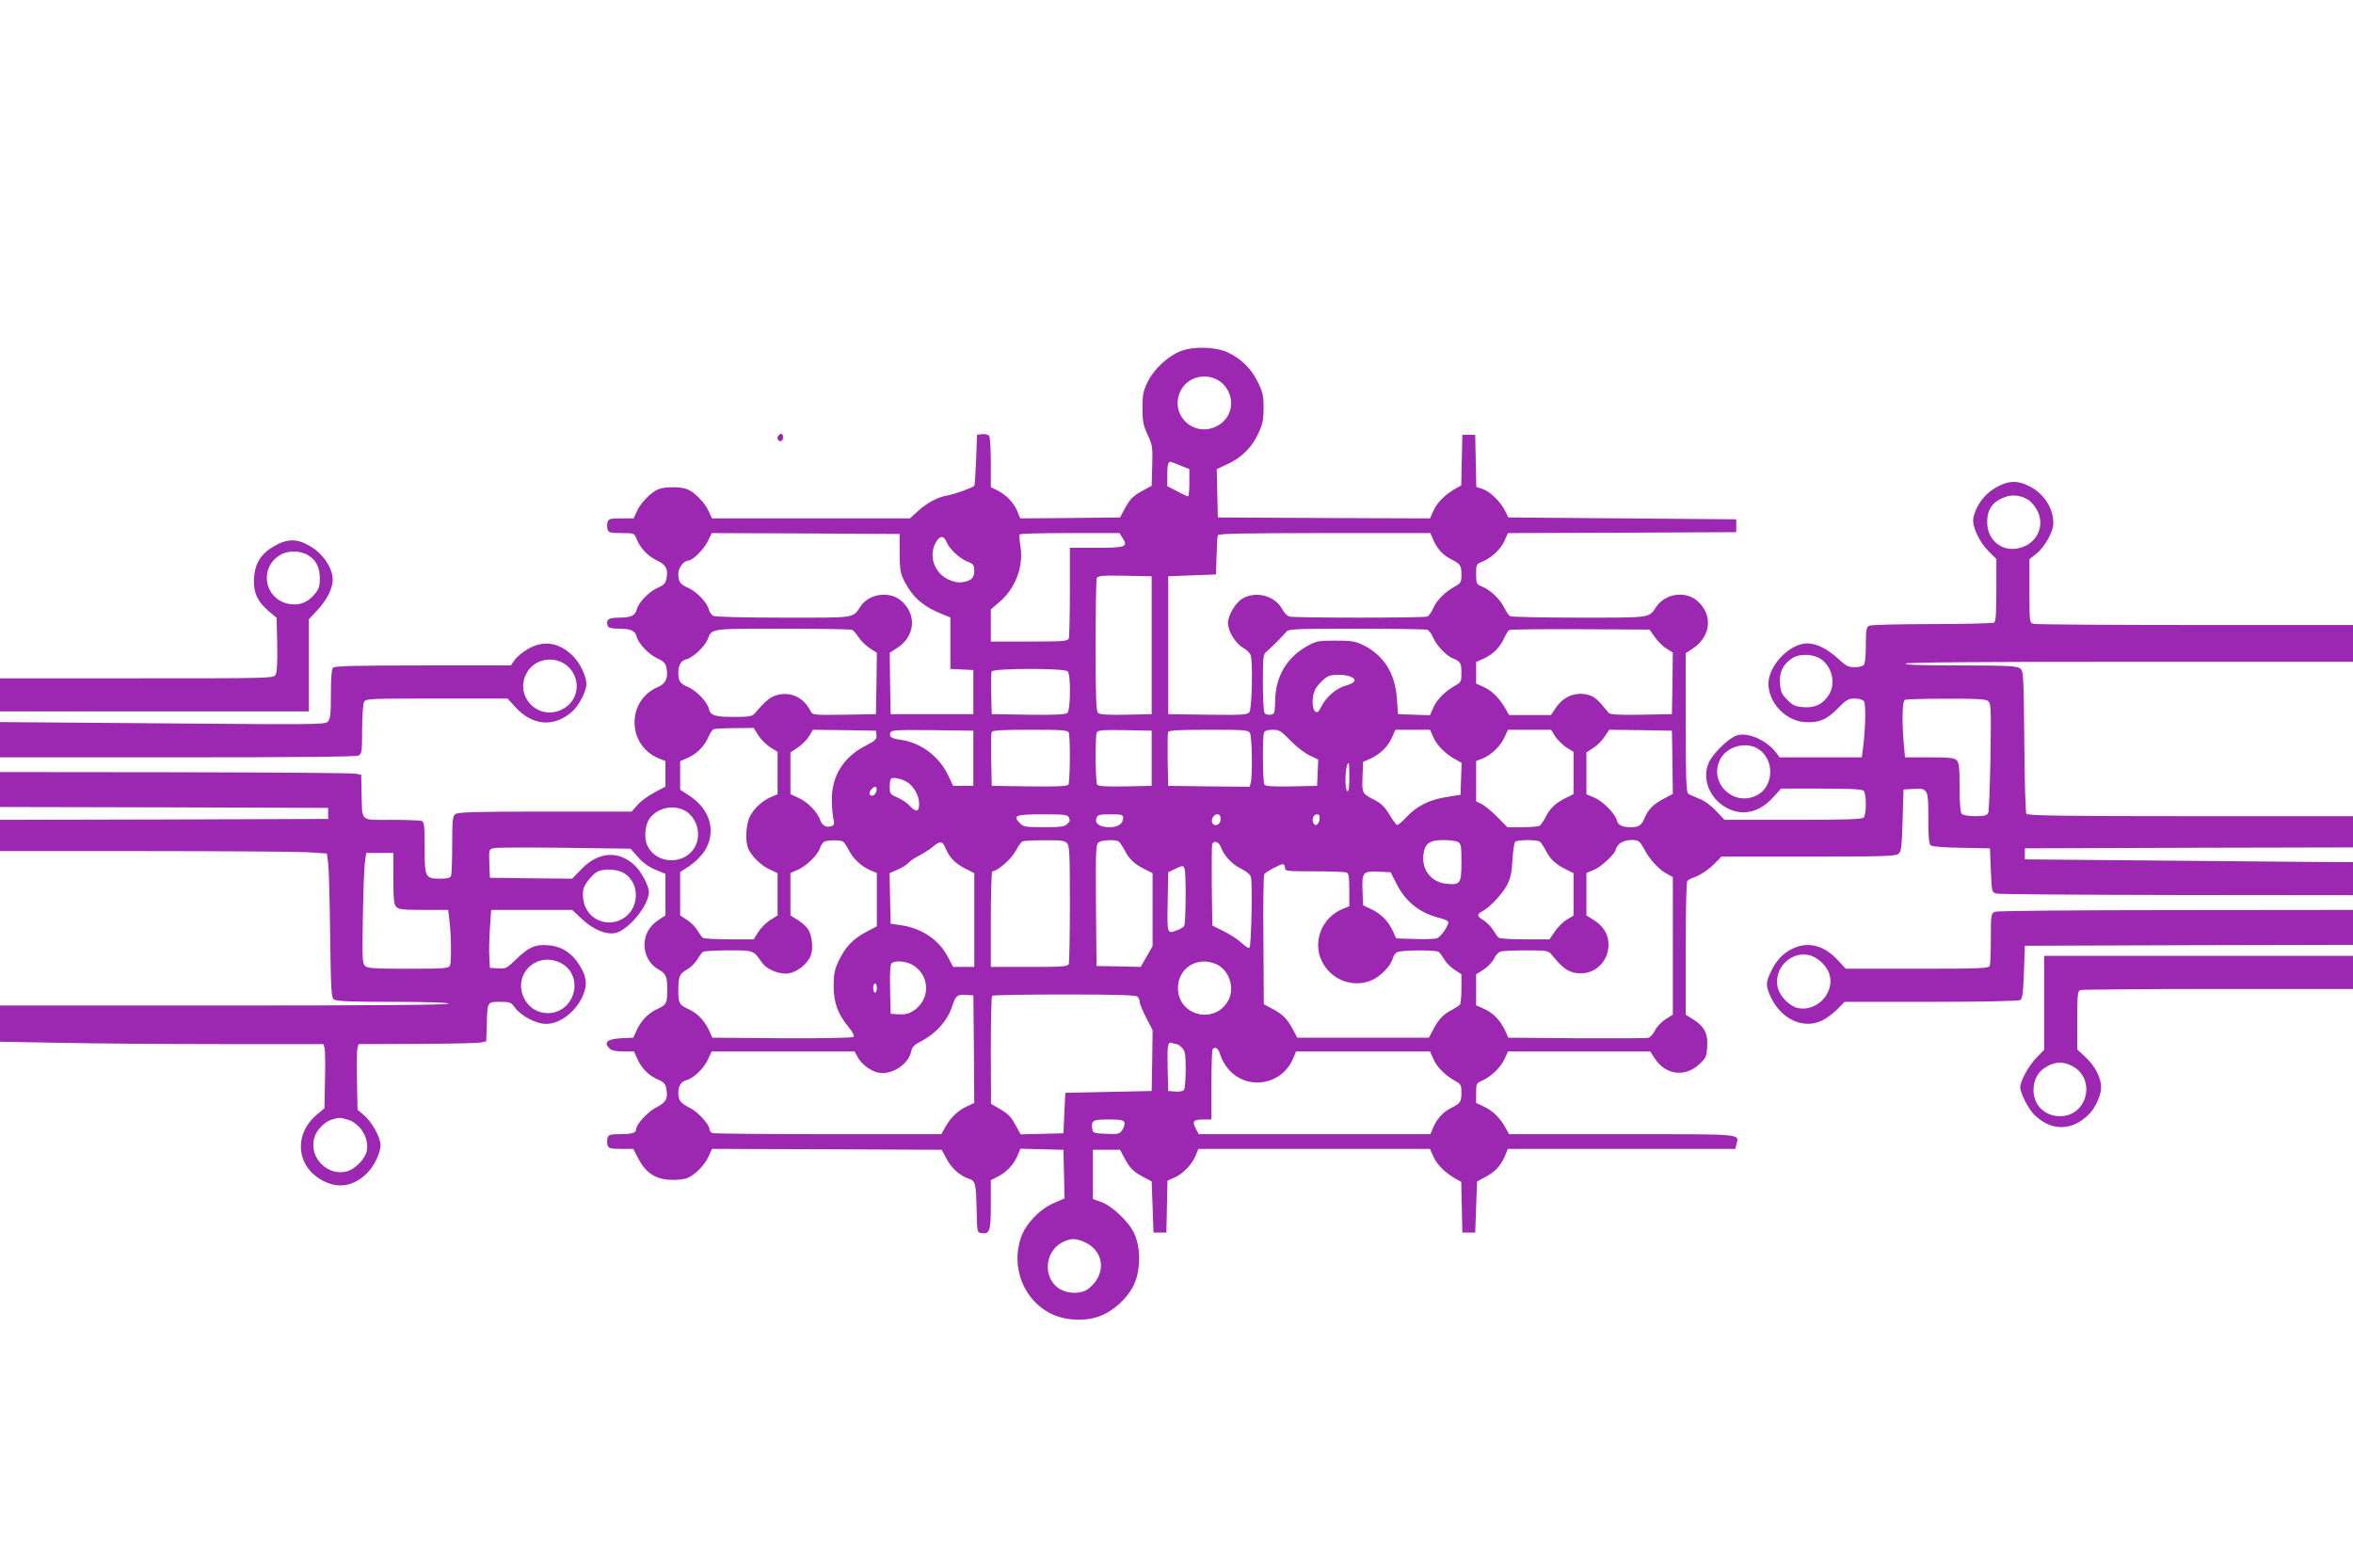 <?xml version="1.0" standalone="no"?>
<!DOCTYPE svg PUBLIC "-//W3C//DTD SVG 20010904//EN"
 "http://www.w3.org/TR/2001/REC-SVG-20010904/DTD/svg10.dtd">
<svg version="1.0" xmlns="http://www.w3.org/2000/svg"
 width="1280pt" height="853pt" viewBox="0 0 1280 853"
 preserveAspectRatio="xMidYMid meet">
<g transform="translate(0,853) scale(0.1,-0.1)"
fill="#9c27b0" stroke="none">
<path d="M6423 6620 c-71 -28 -146 -98 -180 -168 -24 -49 -28 -69 -28 -142 0
-72 4 -94 28 -145 26 -56 28 -68 25 -169 l-3 -109 -45 -24 c-56 -30 -73 -47
-103 -103 l-24 -45 -271 -3 -272 -2 -15 37 c-20 48 -59 89 -107 114 l-38 19 0
133 c0 72 -4 138 -9 145 -5 8 -21 12 -37 10 l-29 -3 -5 -137 c-3 -75 -7 -138
-10 -141 -12 -11 -109 -46 -145 -52 -53 -9 -112 -40 -162 -86 l-43 -39 -538 0
-539 0 -18 39 c-20 46 -79 106 -118 120 -36 14 -118 14 -154 0 -39 -14 -98
-74 -118 -120 l-18 -39 -68 0 c-59 0 -68 -3 -74 -20 -3 -11 -3 -29 0 -40 6
-17 15 -20 76 -20 68 0 69 0 82 -32 21 -51 62 -94 111 -117 49 -23 61 -45 52
-97 -6 -27 -14 -37 -49 -52 -47 -21 -103 -79 -113 -117 -8 -34 -32 -45 -97
-45 -57 0 -73 -12 -61 -45 5 -11 21 -15 61 -15 65 0 89 -11 97 -45 10 -37 66
-96 113 -117 31 -14 43 -25 48 -48 12 -54 -3 -89 -43 -106 -174 -72 -173 -316
0 -389 l38 -15 0 -70 0 -69 -60 -32 c-34 -18 -75 -48 -92 -68 l-32 -36 -471 0
c-385 0 -475 -3 -488 -14 -15 -11 -17 -36 -17 -166 0 -85 -3 -160 -6 -169 -5
-12 -20 -16 -59 -16 -82 0 -85 6 -85 170 0 116 -2 139 -16 144 -9 3 -83 6
-165 6 -174 0 -158 -14 -162 145 l-2 100 -30 6 c-16 4 -459 7 -982 8 l-953 1
0 -95 0 -95 892 -2 893 -3 0 -30 0 -30 -893 -3 -892 -2 0 -85 0 -85 783 0
c431 0 831 -3 890 -6 l105 -7 7 -51 c4 -28 9 -204 11 -391 4 -303 6 -341 21
-352 13 -10 93 -13 320 -13 195 0 303 -4 303 -10 0 -7 -413 -10 -1220 -10
l-1220 0 0 -98 0 -99 332 -6 c182 -4 578 -7 879 -7 l549 0 6 -24 c3 -13 4 -91
2 -174 l-3 -151 -43 -36 c-128 -110 -109 -285 38 -360 84 -43 166 -27 238 44
39 40 72 109 72 152 0 42 -47 127 -92 164 l-33 28 -3 155 c-2 85 -1 165 2 178
l6 24 318 1 c174 1 331 4 347 8 l30 6 3 85 c3 132 2 130 72 130 54 0 60 -2 80
-30 33 -46 116 -90 171 -90 79 0 169 72 204 164 21 56 15 96 -25 159 -41 65
-98 100 -169 105 -71 5 -106 -11 -177 -80 -47 -46 -54 -49 -95 -46 l-44 3 -3
55 c-2 30 -1 101 3 158 l7 102 220 0 221 0 51 -48 c62 -58 129 -87 182 -78 71
14 184 150 184 224 0 32 -42 112 -77 144 -87 83 -198 75 -289 -19 l-51 -53
-224 2 -224 3 -3 77 c-3 76 -2 78 23 84 15 4 188 4 386 2 l359 -5 40 -45 c26
-30 59 -54 95 -69 l55 -23 0 -113 0 -113 -38 -25 c-50 -33 -76 -79 -76 -136 0
-56 30 -108 78 -134 39 -21 46 -38 46 -112 0 -69 -5 -80 -54 -102 -49 -22 -87
-61 -113 -116 l-18 -40 -65 -3 c-77 -4 -98 -22 -64 -56 10 -11 34 -16 74 -16
l59 0 19 -42 c23 -52 64 -91 114 -112 30 -13 38 -23 43 -50 10 -52 -2 -74 -56
-101 -47 -24 -109 -93 -109 -120 0 -18 -24 -25 -90 -25 -50 0 -60 -3 -65 -20
-3 -11 -3 -29 0 -40 6 -17 15 -20 73 -20 l67 0 28 -54 c38 -73 90 -109 167
-114 32 -2 74 1 93 7 43 15 99 69 122 121 l18 40 625 -2 625 -3 24 -45 c27
-53 73 -95 120 -111 40 -13 42 -21 46 -174 2 -117 3 -120 25 -123 46 -7 52 10
52 154 l0 134 38 19 c48 25 87 66 107 114 l16 38 117 -3 117 -3 3 -132 3 -132
-61 -27 c-77 -34 -151 -113 -176 -186 -56 -161 15 -342 163 -414 78 -39 186
-44 265 -14 75 28 150 96 185 168 38 78 40 200 4 280 -29 65 -123 154 -183
174 l-43 15 0 134 0 134 74 0 74 0 24 -45 c30 -56 47 -73 103 -103 l45 -24 5
-139 5 -139 35 0 35 0 3 141 3 141 40 18 c46 21 93 70 114 120 l14 35 630 0
630 0 19 -43 c19 -43 66 -89 120 -119 l31 -17 3 -138 3 -138 35 0 35 0 5 139
5 139 45 24 c52 27 85 62 107 115 l15 38 619 0 619 0 6 25 c14 58 50 55 -621
55 l-616 0 -17 31 c-29 55 -71 96 -117 118 l-45 21 0 54 c0 51 2 54 32 67 47
20 102 72 123 119 l18 40 387 0 387 0 27 -41 c58 -87 163 -100 239 -29 37 34
41 42 44 96 5 71 -15 110 -77 149 l-40 25 0 358 c0 196 4 362 8 368 4 6 18 15
32 19 36 11 91 48 124 84 l30 31 471 0 c391 0 474 2 491 14 17 13 19 31 24
183 l5 168 47 3 c86 6 88 2 88 -157 0 -103 3 -141 13 -150 8 -6 75 -12 168
-13 l154 -3 5 -120 c5 -117 5 -119 30 -126 14 -4 456 -7 983 -8 l957 -1 0 90
0 90 -207 1 c-115 1 -516 5 -893 8 l-685 6 0 30 0 30 893 3 892 2 0 85 0 85
-884 0 c-697 0 -887 3 -893 13 -4 6 -10 184 -11 395 -4 376 -4 382 -25 397
-18 12 -72 15 -325 15 -200 0 -301 3 -297 10 4 7 422 10 1221 10 l1214 0 0
100 0 100 -857 0 c-472 0 -868 3 -880 6 -23 6 -23 8 -23 179 l0 173 39 31 c44
35 91 120 91 164 0 83 -51 162 -131 202 -61 31 -107 32 -168 0 -70 -35 -120
-99 -136 -172 -9 -44 31 -131 85 -184 l40 -40 0 -169 c0 -124 -3 -171 -12
-177 -7 -4 -159 -8 -338 -8 -179 0 -333 -4 -342 -9 -15 -7 -18 -23 -18 -105 0
-62 -4 -101 -12 -109 -7 -7 -29 -12 -50 -12 -32 0 -47 8 -86 44 -59 55 -120
86 -170 86 -96 0 -212 -120 -212 -220 1 -102 91 -199 194 -208 77 -6 123 12
183 74 46 47 58 54 92 54 21 0 44 -6 50 -14 12 -15 10 -136 -4 -253 l-7 -53
-223 0 -224 0 -21 28 c-52 66 -150 109 -210 92 -41 -12 -124 -90 -151 -142
-48 -94 5 -217 113 -262 81 -34 165 -10 235 68 l42 46 218 0 c157 0 222 -3
231 -12 16 -16 16 -130 0 -146 -9 -9 -108 -12 -384 -12 l-373 0 -47 50 c-29
30 -64 56 -93 66 -25 10 -52 22 -58 27 -10 7 -13 97 -13 387 l0 377 37 24
c102 66 113 187 24 262 -65 54 -172 38 -221 -34 -42 -62 -23 -59 -419 -59
-201 0 -371 4 -377 8 -6 4 -21 25 -32 48 -24 47 -74 94 -120 113 -30 13 -32
16 -32 68 0 52 1 55 35 68 50 21 99 68 120 114 l18 41 621 2 621 3 0 35 0 35
-620 5 -620 5 -17 35 c-24 50 -83 107 -123 120 l-34 11 -3 142 -3 142 -35 0
-35 0 -3 -138 -3 -138 -31 -17 c-54 -30 -101 -76 -120 -120 l-19 -42 -577 2
-577 3 -3 132 -3 131 58 27 c76 34 135 93 169 169 23 50 28 75 28 138 0 65 -5
86 -33 142 -35 71 -87 123 -160 158 -66 32 -188 35 -258 8z m237 -186 c63 -72
44 -179 -40 -222 -129 -67 -263 67 -196 195 45 87 170 101 236 27z m-232 -439
l42 -17 0 -74 c0 -41 -3 -74 -7 -74 -4 0 -31 12 -60 28 l-53 27 0 61 c0 62 6
78 24 70 6 -2 30 -12 54 -21z m4604 -183 c14 -8 36 -33 48 -55 44 -77 9 -171
-75 -202 -100 -39 -195 27 -195 135 0 70 30 112 97 136 42 15 84 10 125 -14z
m-6138 -292 c1 -95 4 -110 29 -158 45 -85 104 -135 210 -176 l37 -15 0 -140 0
-140 63 -3 62 -3 0 -120 0 -120 -225 0 -225 0 -3 167 -2 167 40 26 c99 63 109
184 21 258 -62 52 -171 38 -217 -28 -49 -70 -15 -65 -420 -65 -218 0 -373 4
-384 10 -10 5 -21 21 -24 35 -9 37 -66 96 -112 117 -45 19 -54 33 -54 79 0 30
30 69 53 69 24 0 85 60 107 105 l22 45 511 -2 511 -3 0 -105z m1212 85 c32
-50 19 -55 -141 -55 l-145 0 0 -239 c0 -132 -3 -246 -6 -255 -5 -14 -34 -16
-215 -16 l-209 0 0 88 0 87 48 41 c87 75 131 193 113 304 -5 30 -7 58 -4 63 2
4 125 7 273 7 l270 0 16 -25z m1689 -7 c21 -51 53 -87 98 -110 52 -26 57 -33
57 -86 0 -38 -4 -45 -31 -60 -55 -29 -102 -76 -121 -118 -10 -23 -25 -45 -34
-48 -20 -8 -721 -8 -750 0 -11 3 -29 21 -39 40 -39 73 -142 101 -216 58 -37
-21 -79 -92 -79 -133 0 -44 40 -110 81 -134 21 -12 40 -31 43 -42 12 -42 6
-291 -7 -308 -11 -16 -34 -17 -227 -15 l-215 3 0 375 0 375 130 5 130 5 3 100
c1 55 4 106 7 113 3 9 129 12 580 12 l576 0 14 -32z m-2646 -17 c17 -38 68
-87 114 -106 32 -13 37 -19 37 -49 0 -40 -15 -55 -63 -63 -25 -4 -49 1 -81 16
-78 38 -107 136 -61 207 21 32 40 30 54 -5z m1116 -561 l0 -375 -139 -3 c-93
-2 -143 1 -152 9 -11 9 -14 76 -14 364 0 195 3 361 6 369 6 14 26 16 153 14
l146 -3 0 -375z m-1631 84 c9 -3 25 -22 37 -41 12 -19 39 -45 60 -59 l39 -25
-2 -167 -3 -167 -172 -3 c-170 -2 -172 -2 -184 20 -37 74 -107 107 -181 87
-38 -10 -64 -31 -122 -100 -14 -16 -30 -19 -112 -19 -105 0 -129 7 -138 45 -9
37 -66 96 -112 117 -45 19 -54 33 -54 79 0 42 15 66 45 73 36 9 100 70 115
109 23 59 13 57 406 57 199 0 369 -3 378 -6z m3131 0 c8 -4 22 -21 29 -38 19
-46 71 -101 108 -117 43 -17 48 -25 48 -82 0 -44 -3 -49 -31 -65 -55 -30 -102
-76 -121 -120 l-19 -43 -87 3 -87 3 -6 85 c-10 138 -71 235 -184 291 -43 21
-64 24 -150 24 -92 0 -104 -2 -153 -29 -111 -62 -173 -165 -175 -294 -2 -73
-3 -77 -26 -80 -13 -2 -28 2 -32 10 -5 7 -9 81 -9 165 0 129 2 154 16 165 22
17 95 90 112 112 11 14 52 16 382 16 202 0 376 -3 385 -6z m1239 -42 c17 -24
46 -52 64 -62 l32 -20 -2 -168 -3 -167 -167 -3 c-126 -2 -169 1 -177 10 -59
73 -77 89 -112 98 -67 18 -135 -9 -175 -70 l-27 -40 -114 0 -114 0 -17 31
c-30 55 -76 102 -119 121 l-43 19 0 59 0 59 43 19 c50 23 90 64 111 114 9 20
21 39 28 41 7 3 181 5 387 4 l374 -2 31 -43z m904 -119 c59 -43 79 -131 42
-191 -32 -52 -76 -74 -138 -69 -45 3 -59 9 -89 40 -31 30 -37 44 -40 89 -5 62
17 106 69 139 41 25 116 21 156 -8z m-4100 -65 c18 -18 16 -212 -2 -227 -9 -8
-74 -11 -212 -9 l-199 3 -3 109 c-1 61 0 116 2 123 7 18 396 19 414 1z m1536
-28 c39 -14 31 -34 -18 -48 -54 -14 -110 -61 -137 -114 -17 -33 -23 -37 -35
-28 -18 16 -18 83 0 118 16 30 53 66 76 75 25 9 87 8 114 -3z m3470 -133 c17
-13 18 -32 14 -303 -3 -159 -8 -297 -12 -306 -7 -14 -21 -18 -70 -18 -35 0
-67 5 -74 12 -8 8 -12 55 -12 144 0 107 -3 136 -16 148 -12 13 -41 16 -148 16
l-133 0 -7 77 c-10 126 -8 231 7 236 6 3 107 6 223 6 159 1 215 -2 228 -12z
m-6689 -187 c14 -22 43 -51 65 -65 l40 -25 0 -116 0 -115 -34 -14 c-48 -20
-94 -62 -116 -106 -22 -41 -27 -130 -11 -172 16 -41 69 -94 116 -116 l45 -21
0 -115 0 -115 -40 -25 c-22 -14 -51 -43 -65 -65 l-25 -40 -133 0 c-72 0 -137
4 -143 8 -6 4 -19 22 -30 40 -10 18 -35 44 -56 57 l-38 25 0 118 0 118 52 34
c32 22 64 54 83 84 62 102 29 222 -83 296 l-52 34 0 78 0 77 43 19 c50 23 90
64 111 114 9 20 21 38 28 41 7 3 59 6 115 6 l103 1 25 -40z m643 0 c2 -22 -6
-29 -63 -59 -115 -59 -179 -161 -180 -286 0 -38 4 -86 8 -106 7 -30 6 -37 -9
-43 -27 -10 -52 2 -62 33 -15 43 -67 97 -117 120 l-45 21 0 114 0 113 41 27
c22 15 50 43 61 62 l20 34 172 -2 171 -3 3 -25z m527 -125 l0 -150 -55 0 -55
0 -27 57 c-50 105 -150 179 -261 194 -50 7 -62 16 -53 40 5 12 40 14 228 12
l223 -3 0 -150z m519 139 c9 -23 7 -267 -2 -282 -7 -9 -56 -12 -213 -10 l-204
3 -3 140 c-1 76 0 145 2 152 4 10 51 13 210 13 177 0 205 -2 210 -16z m451
-139 l0 -150 -144 -3 c-109 -2 -146 1 -153 10 -9 15 -11 259 -2 282 6 14 26
16 153 14 l146 -3 0 -150z m535 136 c11 -21 14 -231 4 -269 l-6 -22 -222 2
-221 3 -3 140 c-1 76 0 145 2 152 4 10 53 13 220 13 203 0 216 -1 226 -19z
m219 -39 c31 -32 78 -69 104 -81 l48 -23 -3 -72 -3 -71 -139 -3 c-105 -2 -141
1 -148 10 -9 15 -11 259 -2 282 4 11 19 16 47 16 36 0 46 -6 96 -58z m779 16
c19 -44 66 -90 121 -120 l32 -18 -3 -87 -3 -87 -77 -12 c-92 -14 -163 -50
-219 -111 -22 -24 -45 -43 -50 -41 -4 2 -23 27 -41 57 -24 40 -45 61 -78 78
-71 36 -71 36 -68 126 l3 82 40 18 c55 26 94 64 117 115 l19 42 94 0 94 0 19
-42z m662 6 c13 -19 40 -46 61 -60 l39 -24 0 -115 0 -115 -42 -21 c-57 -28
-86 -56 -110 -104 -12 -22 -26 -43 -32 -47 -6 -4 -48 -8 -94 -8 l-82 0 -53 54
c-28 29 -67 61 -84 70 l-33 17 0 109 0 110 38 15 c48 21 95 67 117 116 l18 39
118 0 117 0 22 -36z m638 -141 l2 -172 -47 -25 c-57 -29 -87 -58 -107 -107
-16 -39 -32 -49 -74 -49 -47 0 -70 11 -76 36 -10 38 -76 105 -123 125 l-43 18
0 114 0 114 37 24 c21 13 49 41 62 62 l25 37 170 -2 171 -3 3 -172z m468 72
c89 -58 84 -203 -8 -251 -128 -66 -266 69 -200 196 37 71 142 98 208 55z
m-2226 -156 c0 -51 -4 -78 -10 -74 -18 11 -12 155 7 155 2 0 3 -36 3 -81z
m-2403 -25 c35 -23 63 -74 63 -116 0 -46 -16 -49 -51 -12 -13 15 -43 35 -66
45 -40 17 -43 21 -43 57 0 21 3 42 7 46 11 10 62 -1 90 -20z m-169 -46 c-2
-13 -11 -24 -20 -26 -21 -4 -24 18 -6 36 19 19 30 14 26 -10z m-1030 -116 c61
-44 78 -136 37 -198 -58 -89 -200 -84 -250 9 -25 47 -17 128 16 164 52 56 138
67 197 25z m2076 -28 c8 -21 8 -20 -10 -38 -12 -13 -39 -16 -125 -16 -96 0
-111 2 -129 20 -44 44 -29 50 126 50 111 0 133 -2 138 -16z m296 -3 c0 -32
-28 -51 -74 -51 -53 0 -81 19 -72 48 7 20 14 22 77 22 61 0 69 -2 69 -19z
m530 -6 c0 -28 -25 -44 -42 -27 -15 15 1 52 23 52 14 0 19 -7 19 -25z m538 -2
c-3 -30 -25 -42 -34 -19 -9 22 2 46 21 46 12 0 15 -8 13 -27z m-2592 -121 c6
-4 21 -26 32 -48 24 -47 69 -88 118 -109 l34 -14 0 -145 0 -145 -60 -32 c-72
-38 -113 -83 -149 -159 -21 -45 -26 -69 -26 -135 1 -92 22 -150 81 -222 23
-28 33 -48 27 -54 -5 -5 -162 -8 -389 -7 l-379 3 -18 40 c-26 55 -64 94 -113
116 -49 22 -54 33 -54 102 0 74 7 91 46 112 19 10 44 35 56 54 12 20 27 39 32
43 6 4 68 8 139 8 138 0 135 1 181 -65 27 -40 98 -68 147 -60 47 8 101 51 119
95 15 37 8 111 -14 145 -9 14 -34 36 -56 50 l-40 25 0 116 0 115 35 15 c50 21
112 80 125 119 6 19 19 36 28 38 28 8 86 7 98 -1z m1218 -8 c14 -13 16 -57 16
-329 0 -172 -3 -320 -6 -329 -5 -14 -34 -16 -215 -16 l-209 0 0 260 c0 143 4
260 8 260 27 0 102 65 126 109 14 27 32 52 39 54 6 3 60 6 119 6 84 1 110 -2
122 -15z m282 8 c6 -4 20 -25 32 -47 24 -48 53 -76 110 -104 l42 -21 0 -199 0
-198 -32 -56 -33 -57 -120 3 -120 2 -3 330 c-2 301 -1 331 15 343 18 13 91 16
109 4z m1845 -2 c17 -10 19 -22 19 -109 0 -117 -6 -126 -80 -119 -83 8 -136
74 -127 157 7 62 32 81 109 81 33 0 68 -5 79 -10z m445 2 c6 -4 20 -25 32 -47
24 -48 53 -76 110 -104 l42 -21 0 -116 0 -115 -35 -21 c-20 -11 -49 -40 -66
-64 l-30 -44 -132 0 c-73 0 -137 4 -143 8 -6 4 -19 22 -30 40 -10 18 -34 42
-51 54 -39 23 -41 33 -12 49 44 23 111 95 137 144 20 40 26 69 30 140 3 51 9
93 16 97 6 4 36 8 66 8 30 0 60 -4 66 -8z m540 0 c6 -4 21 -26 33 -49 25 -49
78 -106 121 -128 l30 -16 0 -374 0 -375 -40 -25 c-22 -14 -48 -41 -57 -61 -9
-19 -26 -37 -38 -40 -11 -2 -186 -3 -390 -2 l-370 3 -18 40 c-26 55 -64 94
-114 117 l-43 19 0 84 0 85 40 25 c22 14 48 41 57 60 9 18 25 36 37 39 12 3
74 6 139 6 116 0 119 -1 140 -26 52 -63 76 -83 115 -94 100 -26 192 47 192
152 0 54 -27 100 -80 133 l-40 25 0 115 0 116 43 18 c40 17 117 90 117 111 0
6 9 19 20 30 20 20 83 28 106 12z m-3771 -39 c21 -50 51 -80 108 -109 l47 -24
0 -255 0 -255 -57 0 -58 0 -29 55 c-49 93 -142 156 -256 172 l-55 8 -3 138 -3
137 43 19 c24 10 50 26 58 35 7 10 34 28 59 41 25 13 60 35 76 49 41 34 52 32
70 -11z m1496 10 c18 -49 59 -93 109 -118 32 -16 52 -33 55 -48 9 -33 2 -374
-8 -383 -4 -4 -22 7 -41 25 -19 18 -62 47 -97 64 l-64 32 -3 215 c-1 118 0
220 2 227 9 23 36 14 47 -14z m-4501 -172 c0 -114 3 -143 16 -155 12 -13 41
-16 149 -16 l133 0 7 -57 c10 -83 11 -225 3 -245 -7 -16 -27 -18 -227 -18
-189 0 -222 2 -236 16 -14 15 -15 45 -11 263 2 135 7 270 11 299 l7 52 74 0
74 0 0 -139z m4850 59 c0 -19 7 -20 159 -20 88 0 166 -3 175 -6 13 -5 16 -23
16 -95 l0 -89 -37 -15 c-111 -46 -163 -175 -114 -280 49 -106 172 -153 276
-106 46 20 102 79 111 116 3 14 14 30 24 35 22 12 210 13 226 2 6 -4 19 -22
30 -40 10 -18 35 -44 56 -57 l38 -25 0 -78 c0 -42 -4 -81 -8 -87 -4 -5 -24
-18 -44 -29 -46 -23 -71 -49 -101 -106 l-24 -45 -358 0 -358 0 -24 45 c-30 57
-56 83 -113 113 l-45 24 -2 349 c-2 192 0 354 5 359 9 13 83 52 100 54 6 1 12
-8 12 -19z m-546 -6 c9 -23 7 -297 -2 -311 -4 -6 -20 -17 -35 -22 -59 -23 -58
-26 -55 151 l3 163 35 17 c44 21 47 21 54 2z m-3049 -24 c92 -57 83 -203 -15
-252 -88 -45 -191 8 -206 104 -4 20 -4 48 0 62 8 31 53 85 80 96 39 16 107 11
141 -10z m4199 -52 c50 -102 126 -163 234 -191 26 -6 49 -16 50 -22 5 -18 -42
-85 -63 -90 -11 -3 -65 -5 -120 -3 l-100 3 -18 40 c-26 55 -63 93 -117 119
l-45 21 -3 79 c-4 101 2 108 87 104 l66 -3 29 -57z m-4547 -435 c69 -32 97
-113 65 -187 -52 -117 -212 -117 -264 0 -56 127 72 248 199 187z m1924 -16
c90 -60 89 -185 -1 -245 -26 -17 -45 -22 -80 -20 l-45 3 -3 134 c-2 101 1 136
10 143 25 15 85 8 119 -15z m1643 9 c70 -29 105 -127 69 -196 -71 -136 -275
-88 -275 65 0 108 103 174 206 131z m-1844 -131 c0 -14 -4 -25 -10 -25 -5 0
-10 11 -10 25 0 14 5 25 10 25 6 0 10 -11 10 -25z m528 -332 l2 -293 -45 -21
c-46 -22 -88 -63 -117 -118 l-17 -31 -615 0 c-338 0 -621 3 -630 6 -9 3 -16
12 -16 19 0 27 -62 96 -109 119 -50 26 -61 40 -61 82 0 37 16 61 45 68 38 10
96 66 117 114 l19 42 389 0 389 0 16 -29 c19 -38 70 -77 112 -86 73 -15 165
44 180 116 4 22 16 35 47 51 88 45 150 114 177 197 17 54 27 62 73 59 l41 -3
3 -292z m890 285 c7 -7 12 -20 12 -29 0 -10 16 -48 35 -85 l35 -68 -2 -165 -3
-166 -235 -5 -235 -5 -5 -110 -5 -110 -117 -3 -116 -3 -29 53 c-21 40 -40 60
-80 83 l-52 30 -1 291 c0 160 3 294 7 297 3 4 180 7 393 7 287 0 389 -3 398
-12z m213 -258 c5 0 18 -9 29 -20 17 -17 20 -33 20 -117 0 -54 -4 -104 -9
-111 -5 -8 -23 -12 -47 -10 l-39 3 -3 119 c-3 131 0 151 24 142 9 -3 20 -6 25
-6z m238 -60 c6 -22 26 -57 44 -77 103 -118 291 -86 352 60 l15 37 365 0 364
0 19 -42 c19 -44 66 -90 121 -120 27 -15 31 -22 31 -60 0 -53 -5 -60 -57 -86
-45 -23 -77 -59 -98 -109 l-14 -33 -630 0 -630 0 -16 30 c-21 40 -13 50 41 50
l44 0 0 188 c0 104 3 192 7 195 16 16 31 4 42 -33z m-4750 -350 c71 -20 121
-102 106 -172 -9 -41 -59 -94 -101 -108 -106 -35 -214 69 -185 178 12 44 55
89 97 102 39 11 44 11 83 0z m4227 -15 c4 -8 -1 -27 -10 -41 -16 -23 -21 -25
-89 -22 -67 3 -72 5 -75 26 -7 47 2 52 88 52 63 0 82 -3 86 -15z m-206 -657
c102 -53 106 -178 8 -251 -34 -25 -101 -27 -146 -3 -100 52 -95 207 8 258 46
24 77 23 130 -4z"/>
<path d="M4237 6163 c-13 -12 -7 -33 8 -33 8 0 15 9 15 20 0 20 -11 26 -23 13z"/>
<path d="M1493 5560 c-73 -42 -106 -94 -111 -174 -5 -77 17 -127 80 -181 l43
-36 3 -144 c2 -92 -1 -151 -8 -164 -11 -21 -13 -21 -755 -21 l-745 0 0 -90 0
-90 840 0 840 0 0 250 0 251 44 47 c55 59 86 120 86 170 0 60 -53 140 -120
179 -72 44 -125 44 -197 3z m184 -51 c44 -27 63 -66 63 -128 0 -39 -6 -56 -26
-81 -38 -45 -79 -63 -130 -57 -141 15 -182 194 -61 267 43 27 110 26 154 -1z"/>
<path d="M2873 5000 c-28 -16 -61 -43 -73 -60 l-21 -30 -478 0 c-358 0 -480
-3 -489 -12 -8 -8 -12 -55 -12 -144 0 -112 -3 -135 -17 -150 -16 -16 -76 -16
-900 -9 l-883 7 0 -96 0 -96 966 0 c646 0 972 3 985 10 17 10 19 22 19 141 0
72 5 139 10 150 10 18 25 19 396 19 l385 0 42 -46 c91 -101 207 -112 305 -29
40 33 82 113 82 155 0 40 -35 114 -73 151 -74 74 -159 88 -244 39z m227 -106
c63 -72 44 -179 -40 -222 -129 -67 -263 67 -196 195 45 87 170 101 236 27z"/>
<path d="M10853 3570 c-22 -9 -23 -14 -23 -144 0 -74 -3 -141 -6 -150 -5 -14
-50 -16 -395 -16 l-388 0 -43 46 c-74 81 -160 103 -243 65 -53 -24 -93 -65
-121 -126 -29 -61 -29 -77 -3 -135 60 -133 196 -188 300 -121 24 15 57 42 73
60 l30 31 470 0 c279 0 477 4 486 10 12 7 16 40 20 152 l5 143 893 3 892 2 0
95 0 95 -962 -1 c-549 0 -973 -4 -985 -9z m-996 -241 c40 -15 81 -57 94 -96
33 -101 -65 -208 -170 -187 -44 9 -96 61 -109 107 -31 110 80 216 185 176z"/>
<path d="M11120 3075 l0 -256 -41 -42 c-43 -44 -89 -127 -89 -162 0 -31 44
-117 76 -149 93 -92 209 -90 301 6 33 34 63 103 63 142 0 51 -32 115 -81 161
l-49 46 0 159 c0 135 2 159 16 164 9 3 346 6 750 6 l734 0 0 90 0 90 -840 0
-840 0 0 -255z m150 -343 c136 -68 86 -277 -66 -274 -89 1 -151 71 -141 160 6
53 30 88 77 113 43 24 85 24 130 1z"/>
</g>
</svg>
